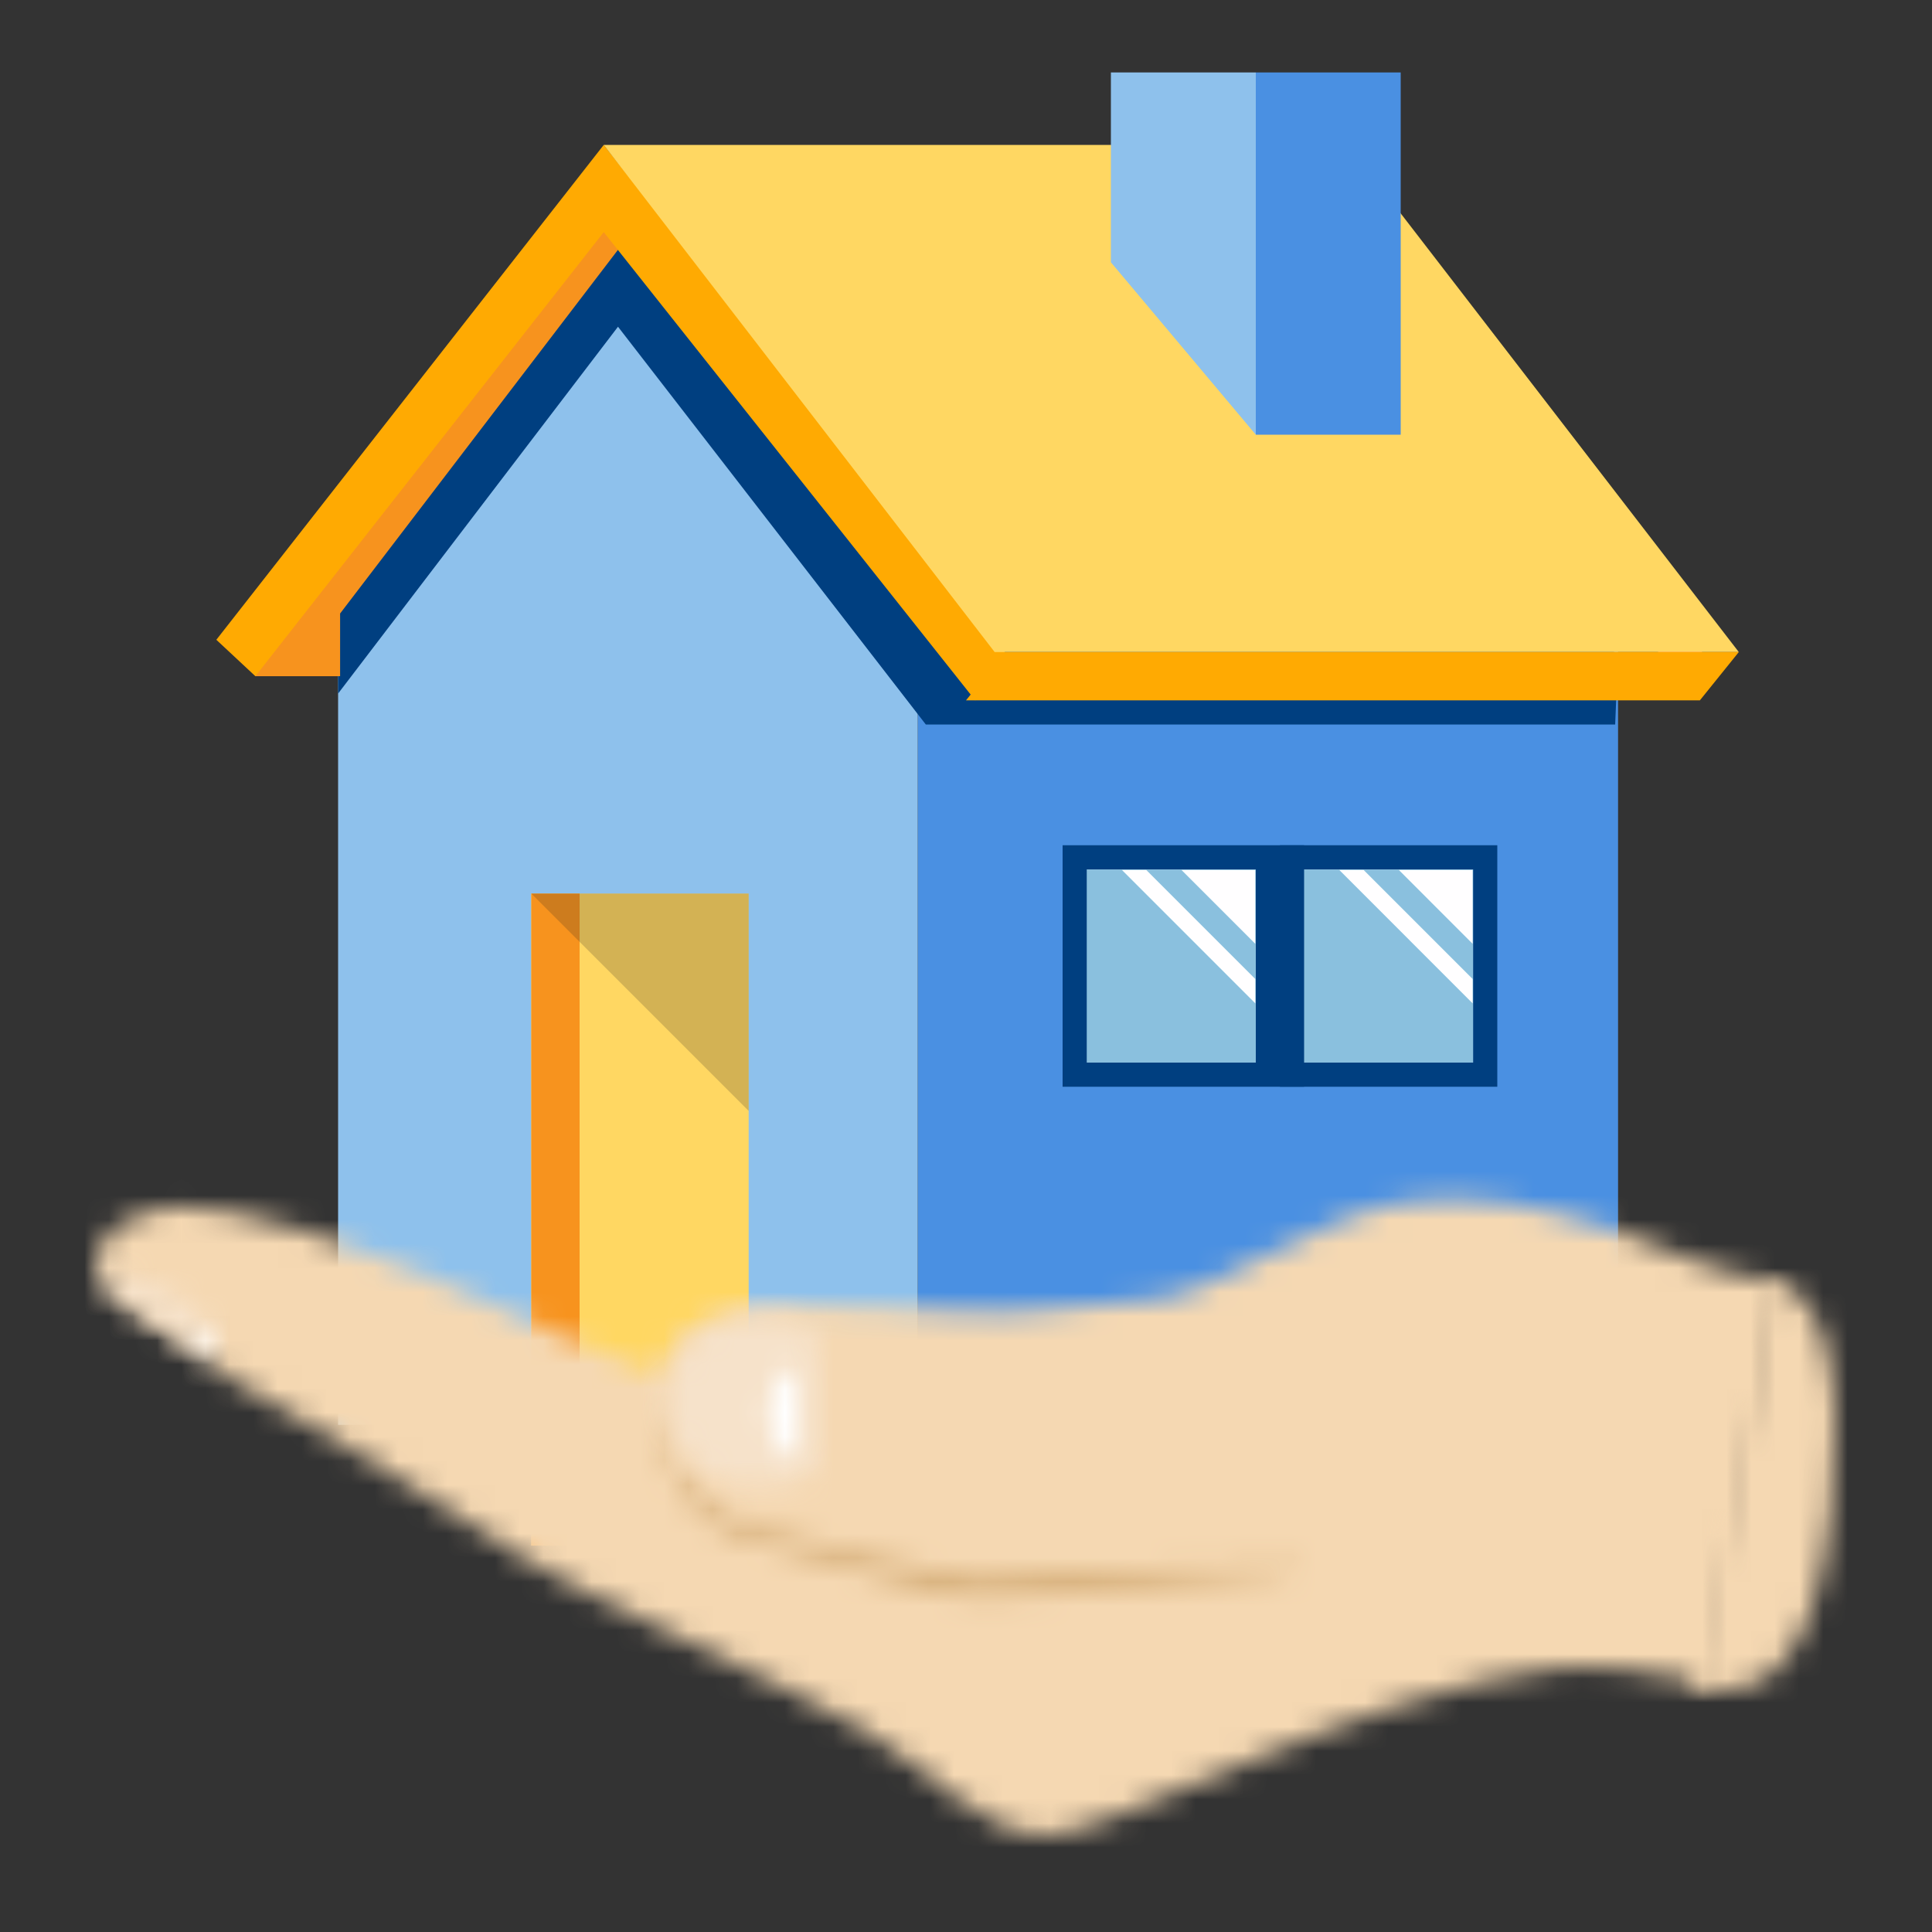 <?xml version="1.0" encoding="UTF-8"?>
<svg width="80px" height="80px" viewBox="0 0 80 80" version="1.1" xmlns="http://www.w3.org/2000/svg" xmlns:xlink="http://www.w3.org/1999/xlink">
    <rect x="0" y="0" width="80" height="80" fill="#333333" stroke="none"/>
    <!-- Generator: Sketch 59.1 (86144) - https://sketch.com -->
    <title>31916.67_a_sofi</title>
    <desc>Created with Sketch.</desc>
    <defs>
        <path d="M53.993,0.807 C50.615,1.377 46.295,4.562 43.887,4.797 L43.887,4.797 C41.477,5.033 37.661,5.499 35.18,5.25 L35.18,5.25 C34.221,5.153 32.271,5.166 30.23,5.059 L30.23,5.059 C27.35,4.906 26.165,5.297 25.869,5.401 L25.869,5.401 C24.567,5.849 23.586,6.773 23.184,7.928 L23.184,7.928 C21.723,7.375 20.266,6.769 18.826,6.099 L18.826,6.099 C10.469,2.21 5.994,0.961 3.526,0.958 L3.526,0.958 C2.695,0.956 1.873,1.165 1.167,1.593 L1.167,1.593 C0.413,2.052 -0.362,2.838 0.184,3.995 L0.184,3.995 C0.6,4.876 3.695,6.432 5.6,8.118 L5.6,8.118 L5.601,8.118 C5.615,8.131 5.617,8.158 5.646,8.173 L5.646,8.173 C6.492,8.677 7.237,9.091 7.691,9.337 L7.691,9.337 C9.459,10.285 15.843,14.265 17.655,15.503 L17.655,15.503 C19.464,16.741 29.157,21.056 31.837,22.671 L31.837,22.671 C34.515,24.286 36.64,26.97 39.29,27 L39.29,27 C41.942,27.028 51.979,21.159 60.274,20.104 L60.274,20.104 C62.052,19.876 64.366,20.147 66.909,20.708 L66.909,20.708 L69.912,4.175 C68.294,3.877 66.895,3.527 65.939,3.119 L65.939,3.119 C62.272,1.551 58.963,0.642 56.05,0.642 L56.05,0.642 C55.342,0.642 54.656,0.696 53.993,0.807 L53.993,0.807 Z" id="path-1"></path>
        <path d="M3.782,5.737 C3.796,5.74 9.274,7.209 11.646,7.914 L11.646,7.914 C13.862,8.572 19.722,7.662 21.094,7.622 L21.094,7.622 C23.973,7.533 28.401,6.884 26.615,6.869 L26.615,6.869 C23.792,6.843 20.594,6.972 18.064,7.102 L18.064,7.102 C15.664,7.224 13.866,7.348 13.561,7.338 L13.561,7.338 C12.834,7.317 11.141,6.993 8.79,6.389 L8.79,6.389 C7.006,5.93 3.977,5.18 3.971,5.178 L3.971,5.178 C1.667,4.412 0.205,2.21 0.937,0.03 L0.937,0.03 L0.911,0.018 C-0.023,1.587 0.834,4.758 3.782,5.737 L3.782,5.737 Z" id="path-3"></path>
        <path d="M0,0.734 C0.78,1.936 3.088,3.29 4.917,4.305 L4.917,4.305 C4.822,3.523 4.381,2.462 4.115,2.127 L4.115,2.127 C3.798,1.726 1.697,0.814 1.008,0.698 L1.008,0.698 C0.839,0.671 0.649,0.645 0.468,0.645 L0.468,0.645 C0.295,0.645 0.13,0.668 0,0.734 L0,0.734 Z" id="path-5"></path>
        <path d="M0.687,0.566 C1.107,0.826 1.523,1.073 1.917,1.307 L1.917,1.307 C1.874,0.926 1.756,0.484 1.617,0.085 L1.617,0.085 C1.343,0.188 1.026,0.34 0.687,0.566 L0.687,0.566 Z" id="path-7"></path>
        <path d="M0.585,4.03 C0.585,6.061 2.256,7.658 4.214,7.506 L4.214,7.506 L5.786,7.382 C6.417,7.334 6.907,6.789 6.907,6.134 L6.907,6.134 L6.907,1.927 C6.907,1.271 6.417,0.727 5.786,0.677 L5.786,0.677 L4.214,0.553 C4.127,0.546 4.041,0.543 3.955,0.543 L3.955,0.543 C2.111,0.543 0.585,2.09 0.585,4.03 L0.585,4.03 Z" id="path-9"></path>
        <path d="M0.814,2.526 C0.814,3.531 1.359,4.348 2.032,4.356 L2.032,4.356 L2.032,4.357 C2.039,4.309 2.044,4.261 2.044,4.211 L2.044,4.211 L2.044,0.695 C1.365,0.695 0.814,1.516 0.814,2.526 L0.814,2.526 Z" id="path-11"></path>
        <path d="M0,16.8 C3.311,17.746 5.253,15.342 5.823,9.586 L5.823,9.586 C6.394,3.83 5.581,0.635 3.386,0 L3.386,0 L0,16.8 Z" id="path-13"></path>
    </defs>
    <g id="31916.67_a_sofi" stroke="none" stroke-width="1" fill="none" fill-rule="evenodd">
        <g id="31916.67_icon_a" transform="translate(4, 3)">
            <polygon id="Fill-1" fill="#4A90E2" points="34 61 63 61 63 22 34 22"></polygon>
            <polygon id="Fill-2" fill="#8EC1EC" points="34 56 10 56 10 19.637 22 5 34 19.637"></polygon>
            <polygon id="Fill-3" fill="#003F80" points="34.336 27 62.881 27 63 24.064 21.272 6 10 20.683 10 25.719 21.59 10.529"></polygon>
            <polygon id="Fill-4" fill="#F7931E" points="22.2 4 6.2 23.338 6.574 25 10.083 25 10.083 22.404 22.2 6.545"></polygon>
            <polygon id="Fill-5" fill="#FFAA02" points="36.383 26 21 6.611 6.574 25 4.958 23.492 21 3 38 24.492"></polygon>
            <polygon id="Fill-6" fill="#F8796B" points="65.416 25 51.317 6.242 47 3 67 23.492"></polygon>
            <polygon id="Fill-7" fill="#FFD762" points="21 3 51.814 3 68 24 37.186 24"></polygon>
            <polygon id="Fill-8" fill="#FFAA02" points="37.613 24 68 24 66.388 26 36 26"></polygon>
            <polygon id="Fill-9" fill="#FFD762" points="18 61 27 61 27 34 18 34"></polygon>
            <polygon id="Fill-10" fill="#F7931E" points="18 61 20 61 20 34 18 34"></polygon>
            <polygon id="Fill-11" fill-opacity="0.2" fill="#231F20" points="18 34 27 43 27 34"></polygon>
            <polygon id="Fill-13" fill="#003F80" points="40 42 50 42 50 32 40 32"></polygon>
            <polygon id="Fill-14" fill="#003F80" points="49 42 58 42 58 32 49 32"></polygon>
            <polygon id="Fill-15" fill="#8AC0DE" points="50 41 57 41 57 33 50 33"></polygon>
            <g id="Group-20" transform="translate(50.5, 32.9)" fill="#FFFEFF">
                <polygon id="Fill-16" points="0.958 0.125 6.479 5.647 6.479 4.638 1.966 0.125"></polygon>
                <polygon id="Fill-18" points="6.478 3.18 3.424 0.125 6.478 0.125"></polygon>
            </g>
            <polygon id="Fill-21" fill="#8AC0DE" points="41 41 48 41 48 33 41 33"></polygon>
            <g id="Group-26" transform="translate(41.5, 32.9)" fill="#FFFEFF">
                <polygon id="Fill-22" points="0.958 0.125 6.479 5.647 6.479 4.638 1.966 0.125"></polygon>
                <polygon id="Fill-24" points="6.478 3.18 3.424 0.125 6.478 0.125"></polygon>
            </g>
            <polygon id="Fill-27" fill="#8EC1EC" points="42 0 42 7.861 48 15 48 0"></polygon>
            <polygon id="Fill-28" fill="#4A90E2" points="48 15 54 15 54 0 48 0"></polygon>
            <g id="Group-31" transform="translate(0, 46)">
                <mask id="mask-2" fill="white">
                    <use xlink:href="#path-1"></use>
                </mask>
                <g id="Clip-30"></g>
                <polygon id="Fill-29" fill="#F5D8B2" mask="url(#mask-2)" points="-5.469 32.4 75.381 32.4 75.381 -4.758 -5.469 -4.758"></polygon>
            </g>
            <g id="Group-34" transform="translate(23, 55)">
                <mask id="mask-4" fill="white">
                    <use xlink:href="#path-3"></use>
                </mask>
                <g id="Clip-33"></g>
                <polygon id="Fill-32" fill="#D5AE79" mask="url(#mask-4)" points="-4.834 13.708 32.41 13.708 32.41 -5.539 -4.834 -5.539"></polygon>
            </g>
            <g id="Group-37" transform="translate(0, 49)">
                <mask id="mask-6" fill="white">
                    <use xlink:href="#path-5"></use>
                </mask>
                <g id="Clip-36"></g>
                <polygon id="Fill-35" fill="#F6E2CA" mask="url(#mask-6)" points="-5 9.305 9.917 9.305 9.917 -4.355 -5 -4.355"></polygon>
            </g>
            <g id="Group-40" transform="translate(3, 52)">
                <mask id="mask-8" fill="white">
                    <use xlink:href="#path-7"></use>
                </mask>
                <g id="Clip-39"></g>
                <polygon id="Fill-38" fill="#FFFFFF" mask="url(#mask-8)" points="-4.313 6.306 6.917 6.306 6.917 -4.915 -4.313 -4.915"></polygon>
            </g>
            <g id="Group-43" transform="translate(23, 51)">
                <mask id="mask-10" fill="white">
                    <use xlink:href="#path-9"></use>
                </mask>
                <g id="Clip-42"></g>
                <polygon id="Fill-41" fill="#F6E2CA" mask="url(#mask-10)" points="-5.129 13.231 12.621 13.231 12.621 -5.171 -5.129 -5.171"></polygon>
            </g>
            <g id="Group-46" transform="translate(27, 53)">
                <mask id="mask-12" fill="white">
                    <use xlink:href="#path-11"></use>
                </mask>
                <g id="Clip-45"></g>
                <polygon id="Fill-44" fill="#FFFFFF" mask="url(#mask-12)" points="-4.186 9.357 7.043 9.357 7.043 -4.304 -4.186 -4.304"></polygon>
            </g>
            <g id="Group-49" transform="translate(66, 50)">
                <mask id="mask-14" fill="white">
                    <use xlink:href="#path-13"></use>
                </mask>
                <g id="Clip-48"></g>
                <polygon id="Fill-47" fill="#F5D8B2" mask="url(#mask-14)" points="-6 23 12 23 12 -5 -6 -5"></polygon>
            </g>
        </g>
    </g>
</svg>